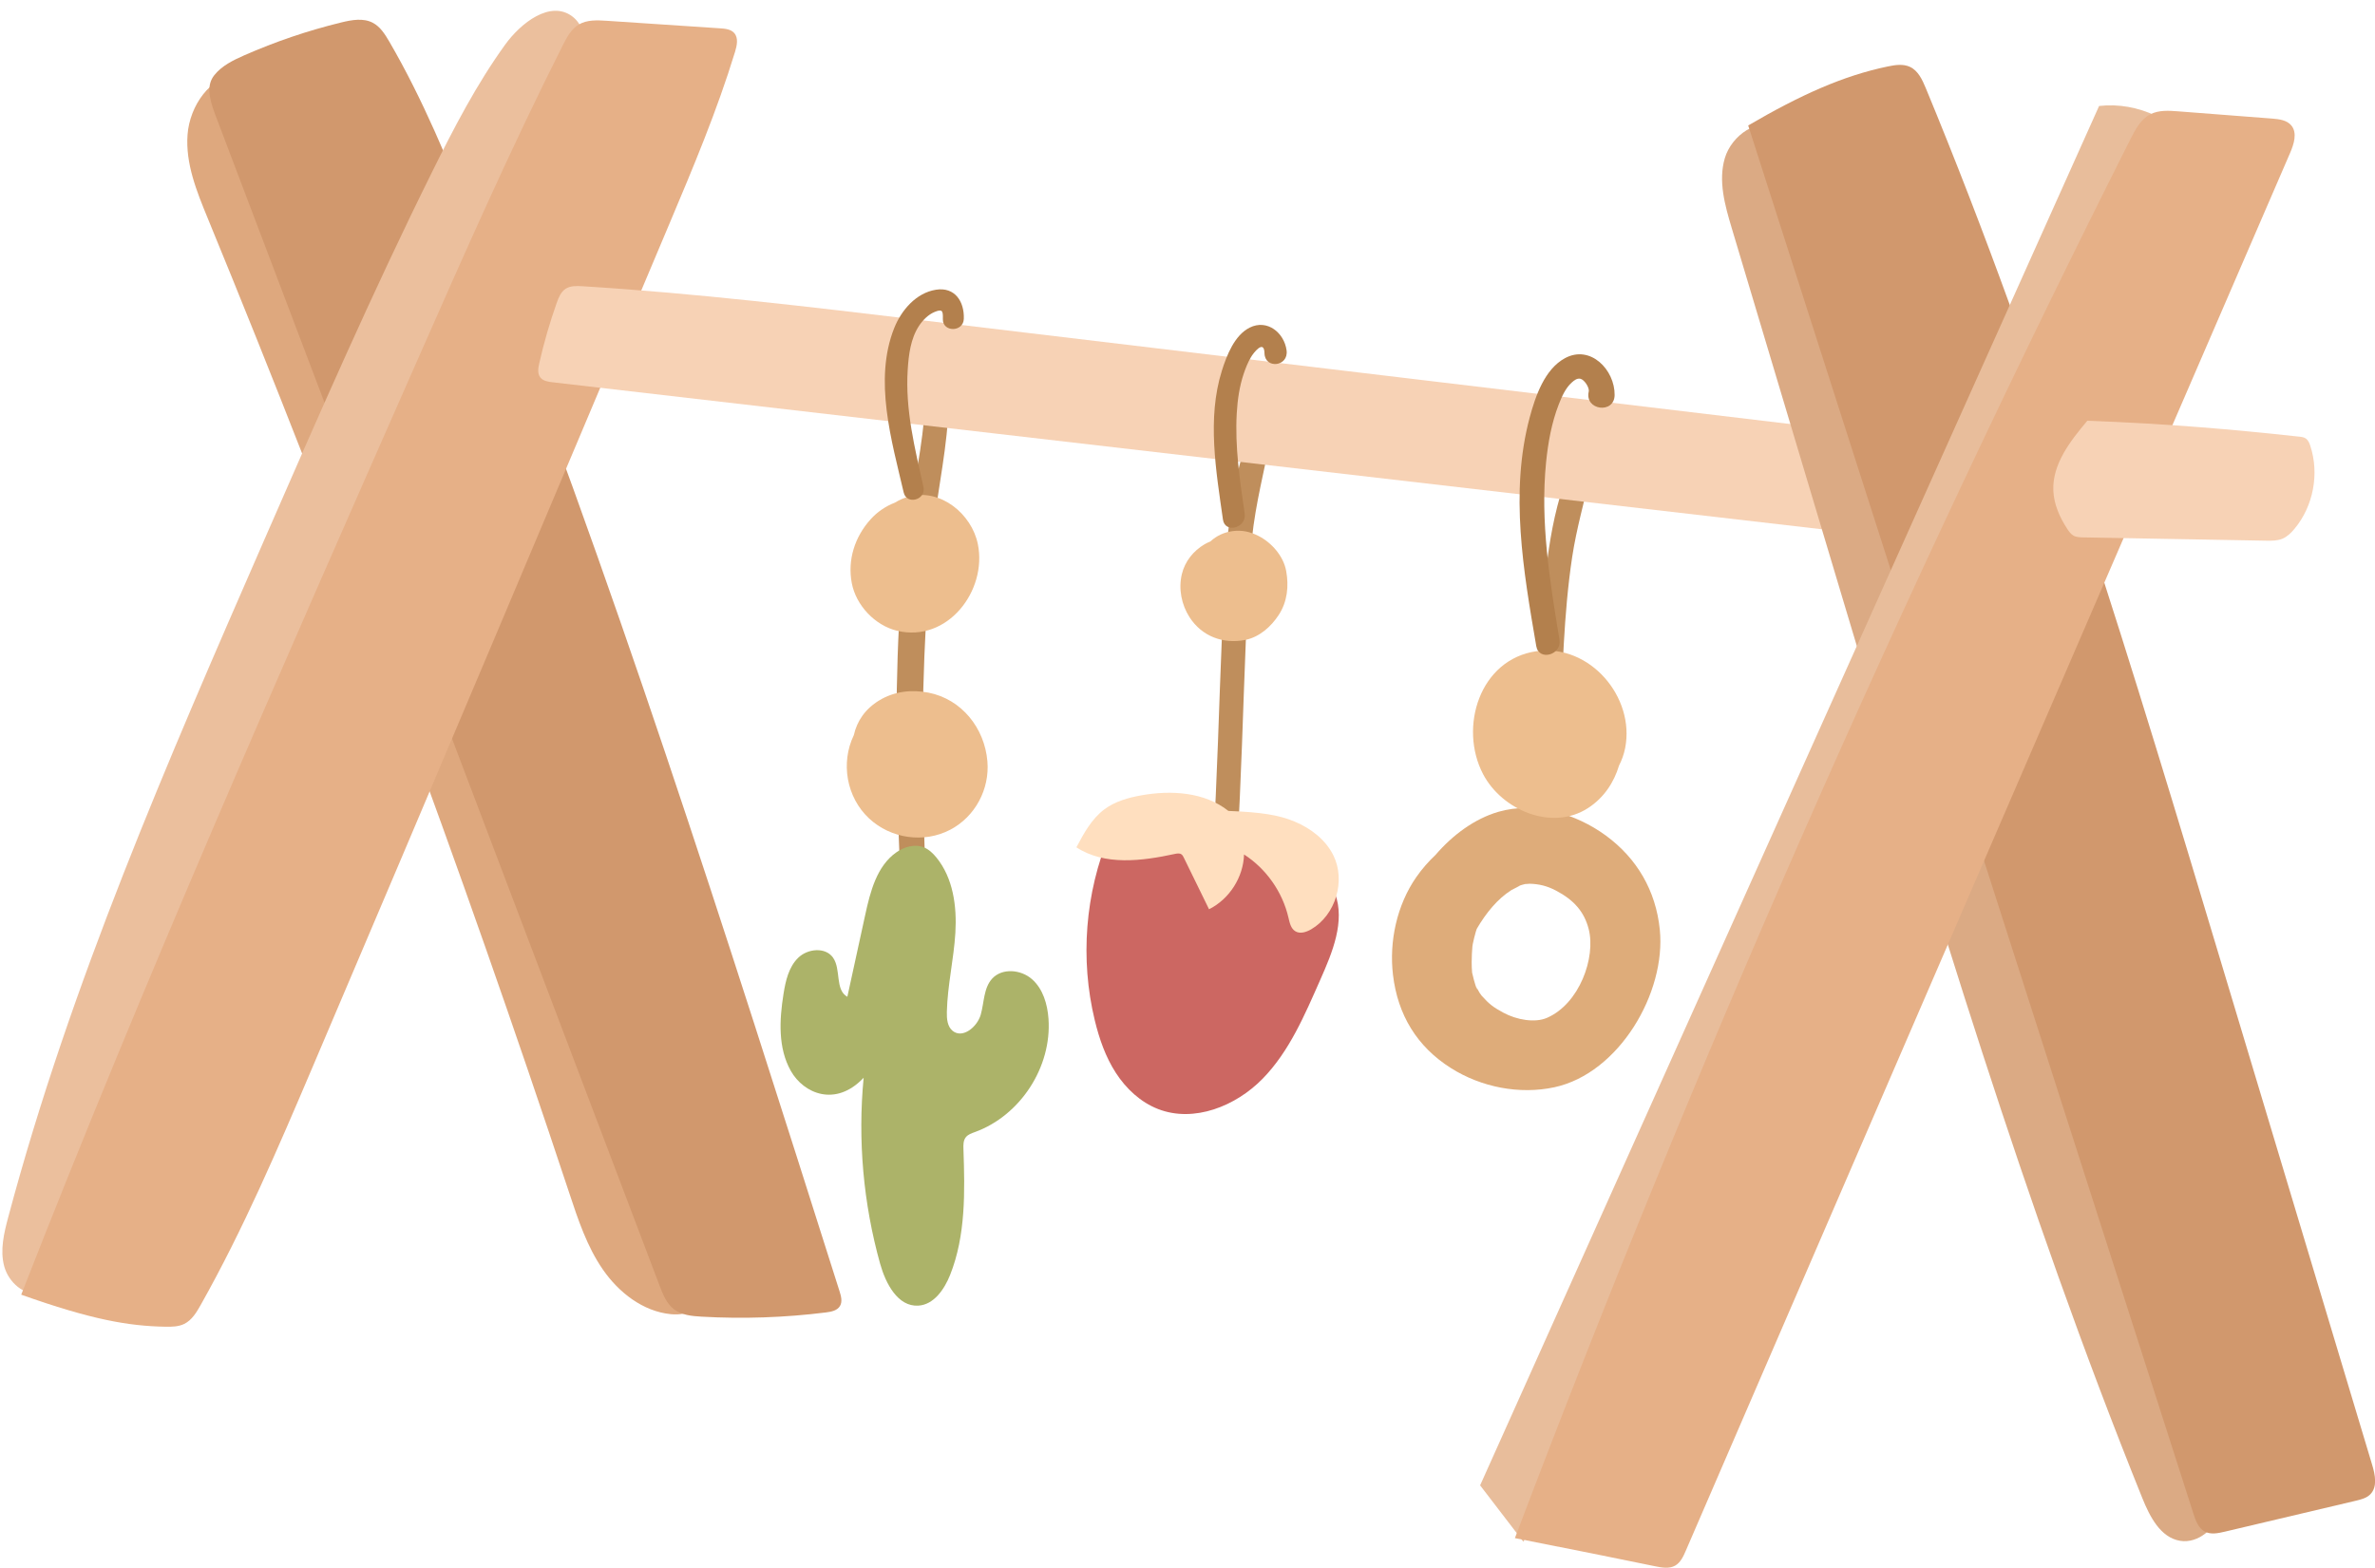 <?xml version="1.0" encoding="UTF-8"?><svg xmlns="http://www.w3.org/2000/svg" xmlns:xlink="http://www.w3.org/1999/xlink" height="333.8" preserveAspectRatio="xMidYMid meet" version="1.0" viewBox="-0.5 -2.3 505.6 333.8" width="505.6" zoomAndPan="magnify"><defs><clipPath id="a"><path d="M 371 11 L 505.121 11 L 505.121 325 L 371 325 Z M 371 11"/></clipPath><clipPath id="b"><path d="M 321 21 L 488 21 L 488 331.539 L 321 331.539 Z M 321 21"/></clipPath></defs><g><g><path d="M 198.242 110.191 C 199.223 101.301 201.277 92.551 201.449 83.578 C 201.512 80.324 196.52 80.34 196.402 83.578 C 196.074 92.555 193.84 101.305 192.703 110.191 C 191.547 119.238 190.902 128.363 190.594 137.477 C 189.973 155.984 190.59 174.504 191.668 192.977 C 191.867 196.371 197.156 196.402 196.98 192.977 C 196.027 174.496 195.535 155.977 196.285 137.477 C 196.652 128.367 197.242 119.258 198.242 110.191" fill="#bf8e5c"/></g><g><path d="M 265.762 89.113 C 260.559 102.777 260.262 118.496 259.641 132.91 C 258.988 148.164 258.652 163.43 257.699 178.664 C 257.492 181.969 262.637 181.957 262.84 178.664 C 263.766 163.82 264.102 148.953 264.719 134.098 C 265.02 126.852 265.266 119.57 266.02 112.355 C 266.805 104.844 268.711 97.695 270.117 90.312 C 270.664 87.434 266.793 86.398 265.762 89.113" fill="#bf8e5c"/></g><g><path d="M 333.965 96.742 C 329.172 107.93 328.258 121.25 327.465 133.262 C 326.621 145.996 326.617 158.773 325.73 171.508 C 325.504 174.762 330.566 174.746 330.797 171.508 C 331.652 159.312 331.711 147.082 332.402 134.879 C 332.758 128.68 333.262 122.477 334.188 116.336 C 335.109 110.266 336.785 104.469 338.125 98.496 C 338.66 96.125 335.027 94.254 333.965 96.742" fill="#bf8e5c"/></g><g><path d="M 183.355 227.203 C 182.082 240.473 183.281 253.973 186.867 266.812 C 188.043 271.012 190.617 275.977 194.973 275.73 C 198.285 275.547 200.527 272.285 201.758 269.203 C 205.113 260.785 204.91 251.434 204.602 242.379 C 204.57 241.516 204.566 240.574 205.09 239.891 C 205.559 239.277 206.344 239.02 207.066 238.758 C 216.734 235.242 223.441 224.895 222.707 214.633 C 222.484 211.52 221.535 208.273 219.191 206.211 C 216.848 204.145 212.855 203.785 210.734 206.074 C 208.879 208.082 209.031 211.152 208.281 213.777 C 207.527 216.402 204.414 218.941 202.301 217.215 C 201.168 216.289 201.035 214.637 201.07 213.176 C 201.203 207.531 202.543 201.977 202.883 196.344 C 203.223 190.703 202.414 184.672 198.844 180.297 C 198.109 179.402 197.246 178.574 196.176 178.141 C 194.246 177.363 191.992 178.02 190.293 179.219 C 186.148 182.141 184.77 187.562 183.691 192.52 C 182.422 198.332 181.152 204.145 179.887 209.961 C 177.211 208.473 178.602 204.109 176.832 201.613 C 175.203 199.316 171.418 199.695 169.41 201.668 C 167.402 203.637 166.738 206.574 166.297 209.355 C 165.414 214.879 165.102 220.859 167.848 225.734 C 170.594 230.605 177.414 233.508 183.355 227.203" fill="#acb369"/></g><g><path d="M 235.668 175.48 C 230.504 187.883 229.398 201.938 232.566 214.992 C 233.516 218.906 234.852 222.766 237.035 226.145 C 239.219 229.527 242.305 232.414 246.055 233.871 C 253.684 236.828 262.59 233.254 268.305 227.398 C 274.02 221.539 277.27 213.781 280.582 206.301 C 283.16 200.477 285.891 193.949 283.723 187.965 C 282.242 183.887 278.703 180.895 274.98 178.672 C 263.414 171.762 248.547 170.695 235.668 175.48" fill="#cc6762"/></g><g><path d="M 261.008 170.383 C 255.926 166.344 248.805 165.926 242.414 167.074 C 239.656 167.57 236.875 168.355 234.629 170.027 C 231.906 172.047 230.234 175.141 228.648 178.133 C 234.676 182.078 242.578 181.062 249.617 179.539 C 250.078 179.441 250.598 179.352 250.988 179.613 C 251.242 179.781 251.387 180.07 251.52 180.344 C 253.309 184.004 255.098 187.66 256.887 191.32 C 261.223 189.156 264.195 184.496 264.336 179.652 C 269.051 182.691 272.516 187.617 273.785 193.082 C 274.039 194.18 274.297 195.43 275.262 196.012 C 276.277 196.629 277.598 196.191 278.625 195.594 C 283.848 192.555 286.035 185.223 283.34 179.816 C 281.684 176.492 278.547 174.09 275.121 172.656 C 271.699 171.223 267.98 170.66 261.008 170.383" fill="#ffdfbf"/></g><g><path d="M 328.809 214.453 C 326.316 215.531 322.441 214.93 319.473 213.309 C 317.418 212.184 316.574 211.578 314.898 209.703 C 314.84 209.637 314.621 209.312 314.496 209.137 C 314.23 208.707 313.977 208.262 313.742 207.816 C 313.891 208.098 314.141 209.172 313.57 207.391 C 313.344 206.688 313.16 205.977 312.996 205.254 C 312.938 204.992 312.906 204.863 312.887 204.816 C 312.816 204.078 312.805 203.32 312.797 202.59 C 312.797 201.992 312.816 201.387 312.844 200.793 C 312.848 200.656 312.934 199.605 312.953 199.215 C 312.992 198.973 313.039 198.672 313.043 198.664 C 313.23 197.816 313.418 196.984 313.664 196.148 C 313.73 195.93 313.805 195.711 313.879 195.492 C 315.855 192.113 318.281 189.121 321.25 187.242 C 321.602 187.02 323.688 186.051 322.82 186.352 C 323.262 186.199 323.746 186.043 324.219 185.941 C 324.191 185.973 325.086 185.887 325.141 185.887 C 327.145 185.945 328.801 186.336 330.691 187.32 C 334.551 189.328 336.762 191.852 337.707 195.539 C 339.262 201.602 335.73 211.469 328.809 214.453 Z M 352.844 195.633 C 352 187.391 348.012 180.488 341.328 175.602 C 335.016 170.988 326.184 168.32 318.473 170.574 C 313.367 172.07 308.742 175.516 305.117 179.73 C 303.617 181.145 302.234 182.715 301.004 184.48 C 296.879 190.402 295.199 198.168 296.043 205.285 C 297.051 213.789 301.129 220.578 308.418 225.168 C 314.848 229.215 322.969 230.828 330.418 229.223 C 344.145 226.262 354.227 209.105 352.844 195.633" fill="#deac7a"/></g><g><path d="M 326.625 136.367 C 314.48 138.074 310.02 152.602 315.223 162.543 C 319.219 170.18 329.848 174.773 337.574 169.77 C 340.93 167.598 343.078 164.344 344.172 160.707 C 344.758 159.566 345.203 158.328 345.469 157 C 347.613 146.117 337.918 134.781 326.625 136.367" fill="#edbe8e"/></g><g><path d="M 209.703 159.824 C 209.113 152.781 204.258 146.594 197.16 145.195 C 193.578 144.488 189.836 144.918 186.672 146.848 C 183.676 148.672 181.934 151.258 181.266 154.242 C 178.422 160.137 179.695 167.484 184.516 171.984 C 189.137 176.301 196.23 177.328 201.832 174.367 C 207.105 171.582 210.199 165.754 209.703 159.824" fill="#edbe8e"/></g><g><path d="M 207.668 113.566 C 206.359 107.141 199.75 101.688 193.055 103.422 C 191.992 103.699 190.965 104.148 190.008 104.734 C 188.039 105.496 186.242 106.719 184.836 108.285 C 181.48 112.016 179.895 116.895 180.828 121.855 C 181.727 126.609 185.766 130.887 190.48 132.02 C 201.203 134.594 209.691 123.504 207.668 113.566" fill="#edbe8e"/></g><g><path d="M 273.312 119.312 C 272.734 116.117 270.23 113.254 267.395 111.816 C 265.637 110.93 263.895 110.531 261.918 110.797 C 260.109 111.039 258.52 111.758 257.164 113.004 C 256.746 113.172 256.336 113.359 255.941 113.594 C 253.551 115.004 251.742 117.246 251.094 119.977 C 250.352 123.098 251.016 126.465 252.746 129.152 C 255.371 133.223 259.918 134.898 264.578 133.973 C 267.613 133.367 270.102 131.141 271.742 128.617 C 273.555 125.82 273.895 122.52 273.312 119.312" fill="#edbe8e"/></g><g><path d="M 50.293 13.402 C 44.18 13.945 39.887 20.258 39.426 26.379 C 38.965 32.5 41.363 38.434 43.695 44.109 C 71.777 112.406 97.465 181.688 120.699 251.781 C 122.57 257.43 124.469 263.172 127.855 268.062 C 131.242 272.953 136.395 276.969 142.316 277.547 C 144.109 277.723 146.113 277.496 147.348 276.18 C 148.973 274.441 148.547 271.688 147.961 269.379 C 146.367 263.109 144.391 256.941 142.418 250.781 C 131.789 217.625 121.148 184.422 107.684 152.312 C 98.047 129.328 86.988 106.965 77.348 83.98 C 67.883 61.406 59.809 38.277 50.293 13.402" fill="#dea87e"/></g><g><path d="M 45.312 22.094 C 76.848 105.223 108.383 188.348 139.918 271.477 C 140.621 273.336 141.398 275.289 142.977 276.496 C 144.613 277.754 146.801 277.961 148.863 278.078 C 157.691 278.578 166.562 278.277 175.336 277.176 C 176.457 277.035 177.727 276.789 178.309 275.82 C 178.871 274.895 178.559 273.715 178.23 272.684 C 154.004 196.301 129.754 119.848 100.23 45.352 C 94.98 32.105 89.543 18.879 82.379 6.566 C 81.465 5 80.449 3.375 78.84 2.539 C 76.816 1.488 74.363 1.941 72.148 2.48 C 65.062 4.207 58.133 6.559 51.461 9.496 C 49.113 10.531 46.719 11.703 45.121 13.711 C 43.527 15.715 43.875 18.312 45.312 22.094" fill="#d1986d"/></g><g><path d="M 8.141 273.043 C 4.672 273.789 1.301 270.746 0.387 267.316 C -0.527 263.891 0.352 260.27 1.266 256.84 C 14.52 207.176 35.164 159.844 55.727 112.734 C 67.23 86.383 78.738 60.023 91.512 34.266 C 96.133 24.938 100.945 15.652 107.035 7.211 C 110.414 2.527 116.668 -2.281 121.297 1.172 C 125.332 4.184 123.852 10.469 121.957 15.129 C 104.797 57.348 86.07 98.992 71.621 142.215 C 60.492 175.496 51.891 209.734 37.594 241.781 L 8.141 273.043" fill="#ebbf9d"/></g><g><path d="M 4.016 273.398 C 30.242 206.238 59.336 140.238 88.418 74.262 C 98.328 51.781 108.242 29.289 119.305 7.355 C 120.156 5.664 121.098 3.887 122.727 2.918 C 124.465 1.891 126.617 1.992 128.633 2.125 C 136.703 2.66 144.773 3.195 152.848 3.734 C 153.91 3.805 155.086 3.93 155.797 4.723 C 156.73 5.762 156.391 7.383 155.984 8.723 C 152.152 21.27 147.051 33.387 141.953 45.477 C 116.684 105.426 91.418 165.371 65.918 225.219 C 58.641 242.309 51.32 259.43 42.207 275.617 C 41.324 277.184 40.336 278.828 38.719 279.621 C 37.504 280.215 36.098 280.242 34.746 280.219 C 26.82 280.086 18.914 278.688 4.016 273.398" fill="#e6b087"/></g><g><path d="M 397.828 90.055 C 330.52 82.008 263.215 73.961 195.906 65.914 C 171.816 63.035 147.711 60.152 123.492 58.652 C 122.254 58.578 120.91 58.527 119.879 59.219 C 118.887 59.887 118.41 61.082 118.012 62.211 C 116.52 66.422 115.281 70.715 114.297 75.07 C 114.066 76.074 113.883 77.234 114.512 78.055 C 115.094 78.82 116.16 78.992 117.121 79.102 C 213.539 90.273 309.953 101.441 406.371 112.609 L 397.828 90.055" fill="#f7d2b5"/></g><g><path d="M 378.312 24.789 C 373.762 22.559 368.137 26.512 366.691 31.367 C 365.25 36.227 366.707 41.422 368.16 46.277 C 370.871 55.344 373.586 64.406 376.297 73.473 C 381.508 90.887 386.719 108.305 391.93 125.719 C 411.172 190.035 430.453 254.457 455.566 316.715 C 457.152 320.645 459.418 325.113 463.598 325.805 C 467.543 326.453 471.25 323.07 472.383 319.238 C 473.516 315.402 472.73 311.293 471.895 307.387 C 451.992 214.574 405.734 129.414 378.312 24.789" fill="#dbaa84"/></g><g clip-path="url(#a)"><path d="M 371.664 24.418 C 403.258 122.953 434.852 221.488 466.445 320.027 C 466.922 321.512 467.516 323.145 468.902 323.863 C 470.16 324.512 471.676 324.199 473.051 323.879 C 482.367 321.676 491.688 319.477 501.004 317.277 C 502.117 317.012 503.297 316.719 504.102 315.906 C 505.656 314.34 505.133 311.742 504.496 309.629 C 493.867 274.27 483.242 238.91 472.613 203.551 C 453.66 140.488 434.664 77.297 409.465 16.457 C 408.73 14.688 407.852 12.77 406.121 11.949 C 404.68 11.266 402.98 11.52 401.418 11.844 C 391.875 13.82 382.777 17.922 371.664 24.418" fill="#d1986d"/></g><g><path d="M 467.699 30.445 C 463.258 23.422 454.617 19.301 446.363 20.27 C 446.363 20.27 314.922 313.363 314.594 314 C 317.66 318.004 320.73 322.008 323.801 326.008 C 373.137 233.715 402.109 130.887 467.699 30.445" fill="#e8bd9b"/></g><g clip-path="url(#b)"><path d="M 321.996 325.234 C 360.449 223.727 404.219 124.234 453.059 27.293 C 454.09 25.246 455.25 23.07 457.289 22.031 C 459.066 21.121 461.176 21.254 463.164 21.406 C 469.836 21.922 476.512 22.438 483.184 22.949 C 484.668 23.066 486.32 23.262 487.277 24.402 C 488.605 25.988 487.844 28.375 487.023 30.273 C 444.137 129.504 401.246 228.73 358.359 327.965 C 357.84 329.168 357.246 330.453 356.102 331.098 C 354.852 331.797 353.305 331.527 351.898 331.238 C 343.215 329.461 334.527 327.68 321.996 325.234" fill="#e6b087"/></g><g><path d="M 443.859 87.297 C 440.227 91.621 436.391 96.52 436.621 102.16 C 436.738 105.117 438.004 107.926 439.633 110.395 C 439.973 110.914 440.355 111.441 440.898 111.75 C 441.512 112.098 442.254 112.121 442.965 112.133 C 455.949 112.367 468.934 112.602 481.918 112.836 C 483.09 112.855 484.301 112.867 485.383 112.422 C 486.414 111.992 487.234 111.18 487.949 110.324 C 491.977 105.508 493.293 98.57 491.316 92.609 C 491.121 92.023 490.867 91.41 490.355 91.066 C 489.949 90.793 489.438 90.73 488.953 90.68 C 474.965 89.152 460.945 87.918 443.859 87.297" fill="#f7d2b5"/></g><g><path d="M 198.754 59.395 C 194.516 60.062 191.371 63.773 189.863 67.559 C 185.461 78.641 189.32 91.559 191.879 102.566 C 192.516 105.305 196.699 104.145 196.09 101.402 C 194.246 93.117 192.188 84.973 192.738 76.414 C 192.938 73.262 193.355 69.812 195.129 67.109 C 195.922 65.902 197.086 64.703 198.449 64.137 C 200.078 63.465 200.277 63.824 200.219 65.609 C 200.121 68.48 204.57 68.473 204.68 65.609 C 204.82 61.926 202.789 58.758 198.754 59.395" fill="#b3804d"/></g><g><path d="M 273.391 72.293 C 272.879 68.551 269.27 65.594 265.535 67.465 C 262.293 69.09 260.637 73.41 259.617 76.648 C 256.426 86.785 258.391 98.078 259.848 108.344 C 260.277 111.383 264.926 110.102 264.477 107.066 C 263.434 100.008 262.379 92.863 262.785 85.707 C 262.949 82.852 263.355 79.984 264.27 77.27 C 264.68 76.059 265.156 74.863 265.805 73.762 C 266.289 72.922 268.625 69.844 268.691 72.93 C 268.77 76.324 273.871 75.809 273.391 72.293" fill="#b3804d"/></g><g><path d="M 332.66 73.969 C 328.309 76.32 326.344 82.133 325.148 86.598 C 320.879 102.559 323.812 119.348 326.547 135.297 C 327.105 138.543 332.02 137.156 331.488 133.934 C 329.43 121.48 327.367 108.789 328.637 96.137 C 329.055 91.98 329.812 87.719 331.34 83.805 C 331.973 82.176 332.77 80.352 334.098 79.16 C 334.613 78.695 335.215 78.207 335.926 78.352 C 336.762 78.52 337.906 80.234 337.715 81.086 C 336.793 85.086 343.172 85.922 343.227 81.832 C 343.297 76.477 338.09 71.035 332.66 73.969" fill="#b3804d"/></g></g></svg>
